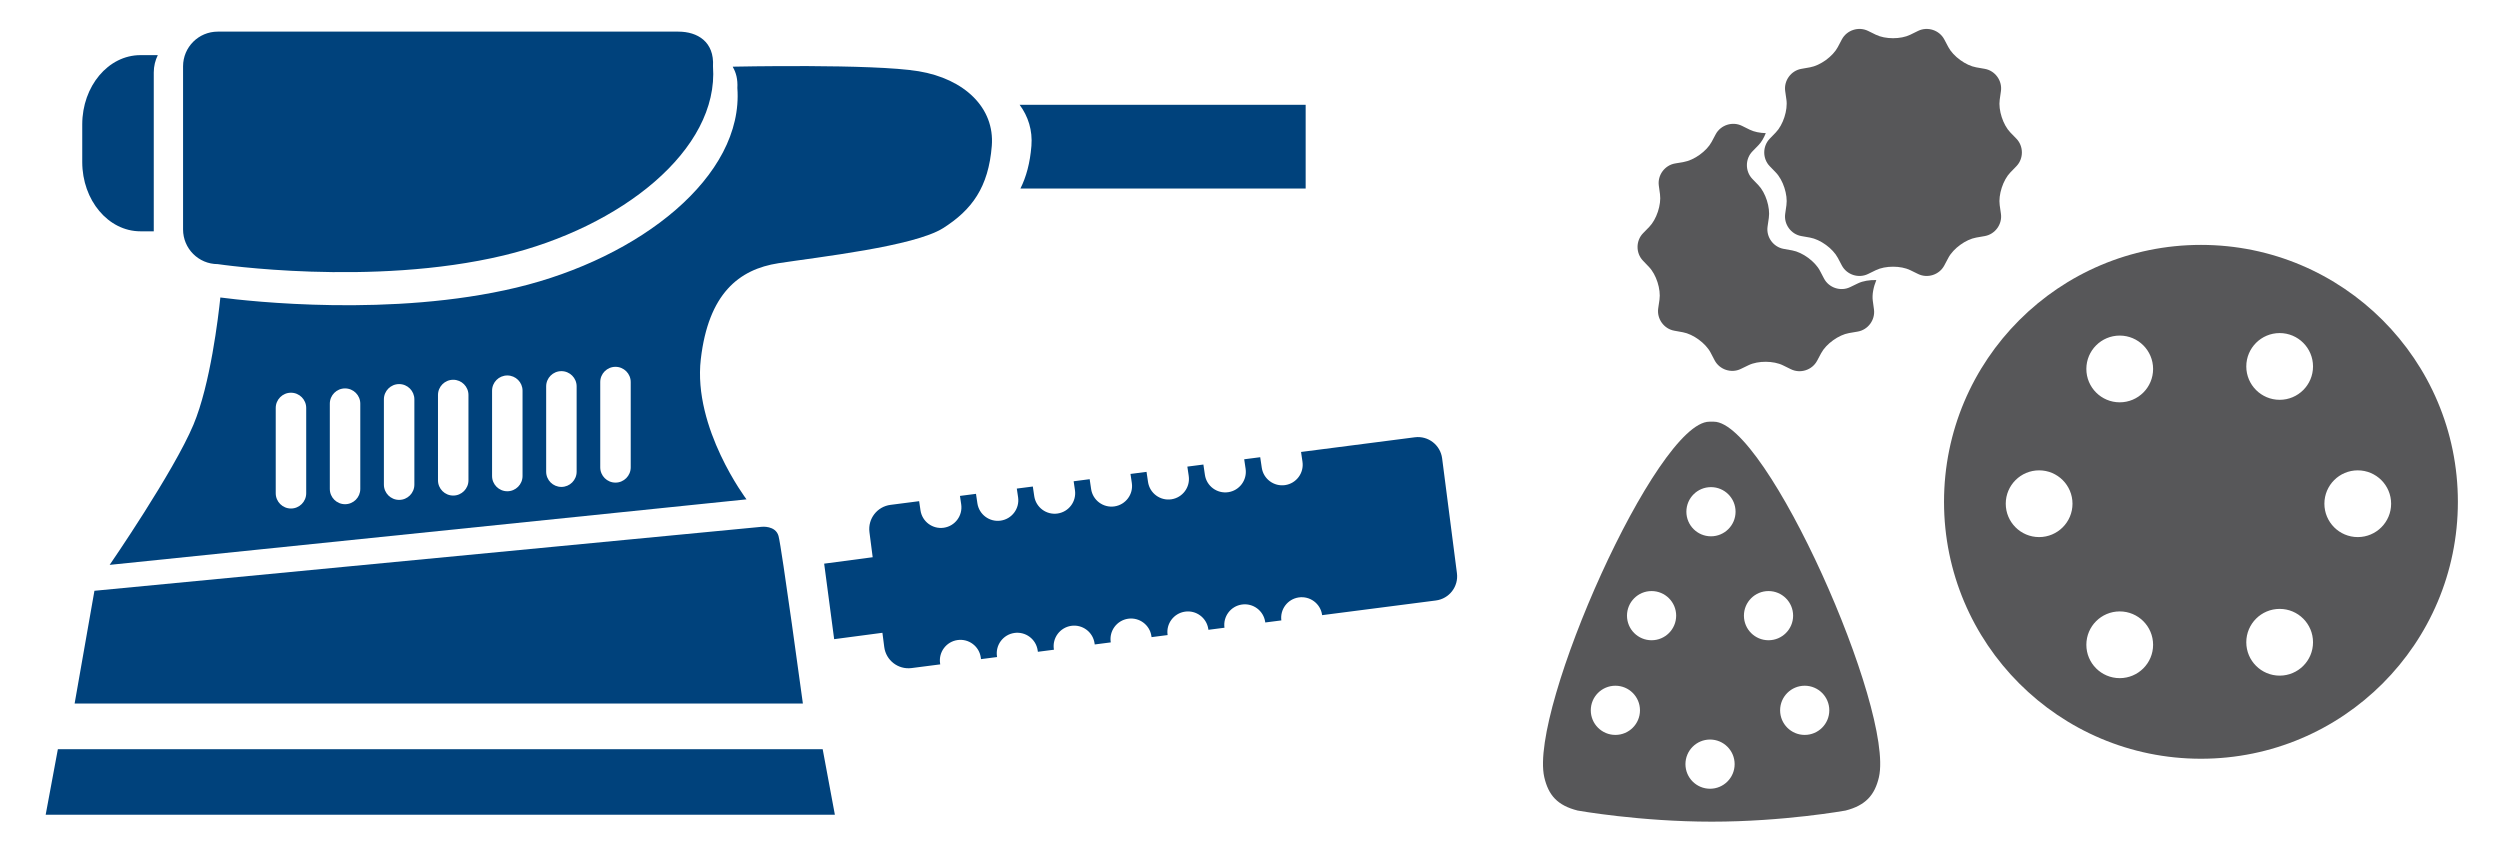 <?xml version="1.0" encoding="utf-8"?>
<!-- Generator: Adobe Illustrator 16.0.0, SVG Export Plug-In . SVG Version: 6.00 Build 0)  -->
<!DOCTYPE svg PUBLIC "-//W3C//DTD SVG 1.1//EN" "http://www.w3.org/Graphics/SVG/1.1/DTD/svg11.dtd">
<svg xmlns="http://www.w3.org/2000/svg" version="1.1" width="350" height="120"><svg xmlns:xlink="http://www.w3.org/1999/xlink" version="1.1" id="Ebene_1" x="0" y="0" width="350" height="120" viewBox="0 0 241.638 83" enable-background="new 0 0 241.638 83" xml:space="preserve">
<path fill="#575759" d="M212.904,23.714c-13.742,0-24.881,11.139-24.881,24.88c0,13.739,11.139,24.878,24.881,24.878  c13.739,0,24.878-11.139,24.878-24.878C237.782,34.854,226.644,23.714,212.904,23.714z M197.233,52.008  c-1.786,0-3.232-1.448-3.232-3.231c0-1.785,1.446-3.231,3.232-3.231c1.784,0,3.231,1.446,3.231,3.231  C200.465,50.56,199.018,52.008,197.233,52.008z M205.037,65.667c-1.785,0-3.231-1.447-3.231-3.23c0-1.787,1.446-3.232,3.231-3.232  s3.232,1.445,3.232,3.232C208.27,64.22,206.822,65.667,205.037,65.667z M205.037,38.958c-1.785,0-3.231-1.446-3.231-3.231  c0-1.785,1.446-3.232,3.231-3.232s3.232,1.447,3.232,3.232C208.27,37.513,206.822,38.958,205.037,38.958z M220.526,65.424  c-1.786,0-3.233-1.447-3.233-3.23c0-1.786,1.447-3.233,3.233-3.233c1.784,0,3.229,1.447,3.229,3.233  C223.756,63.977,222.311,65.424,220.526,65.424z M220.526,38.715c-1.786,0-3.233-1.447-3.233-3.231c0-1.785,1.447-3.232,3.233-3.232  c1.784,0,3.229,1.447,3.229,3.232C223.756,37.268,222.311,38.715,220.526,38.715z M228.087,52.008c-1.784,0-3.231-1.448-3.231-3.231  c0-1.785,1.447-3.231,3.231-3.231c1.785,0,3.231,1.446,3.231,3.231C231.318,50.56,229.872,52.008,228.087,52.008z"/>
<path fill="#575759" d="M165.725,40.833h-0.189H165.5h-0.191c-5.121,0-17.479,27.858-15.996,34.418  c0.404,1.754,1.271,2.742,3.235,3.238c0,0,6.011,1.076,12.987,1.076c6.976,0,12.952-1.076,12.952-1.076  c1.932-0.496,2.829-1.484,3.235-3.238C183.205,68.691,170.849,40.833,165.725,40.833z M156.201,71.164  c-1.315,0-2.383-1.065-2.383-2.381s1.067-2.382,2.383-2.382c1.314,0,2.381,1.066,2.381,2.382S157.516,71.164,156.201,71.164z   M159.705,61.997c-1.315,0-2.381-1.065-2.381-2.381c0-1.314,1.065-2.382,2.381-2.382c1.314,0,2.381,1.067,2.381,2.382  C162.086,60.932,161.02,61.997,159.705,61.997z M165.367,76.376c-1.316,0-2.382-1.066-2.382-2.381c0-1.315,1.065-2.383,2.382-2.383  c1.313,0,2.381,1.067,2.381,2.383C167.748,75.31,166.681,76.376,165.367,76.376z M165.457,51.933c-1.316,0-2.382-1.067-2.382-2.381  c0-1.316,1.065-2.382,2.382-2.382c1.313,0,2.381,1.065,2.381,2.382C167.838,50.865,166.771,51.933,165.457,51.933z M168.647,59.616  c0-1.314,1.065-2.382,2.382-2.382c1.314,0,2.382,1.067,2.382,2.382c0,1.315-1.067,2.381-2.382,2.381  C169.713,61.997,168.647,60.932,168.647,59.616z M174.533,71.164c-1.314,0-2.382-1.065-2.382-2.381s1.067-2.382,2.382-2.382  s2.382,1.066,2.382,2.382S175.848,71.164,174.533,71.164z"/>
<g>
	<polygon fill="#00427C" points="5.38,72.55 79.441,72.55 80.621,78.895 4.2,78.895  "/>
	<path fill="#00427C" d="M7.003,68.124l1.918-10.917l64.619-6.196c0,0,1.328-0.147,1.623,0.885c0.295,1.033,2.36,16.229,2.36,16.229   H7.003z"/>
	<path fill="#00427C" d="M20.859,25.575c-1.853,0-3.355-1.503-3.355-3.356v-15.8c0-1.854,1.503-3.356,3.355-3.356h44.605   c1.853,0,3.495,0.979,3.355,3.356c0.592,8.098-8.892,15.59-20.274,18.317C35.754,27.799,20.859,25.575,20.859,25.575z"/>
	<path fill="#00427C" d="M14.667,7.017c0-0.613,0.148-1.183,0.391-1.678h-1.683c-3.111,0-5.634,3.006-5.634,6.712v3.635   c0,3.707,2.523,6.712,5.634,6.712h1.292V7.017z"/>
	<path fill="#00427C" d="M98.509,10.145c0.838,1.129,1.263,2.48,1.144,3.983c-0.133,1.657-0.498,2.993-1.065,4.131h27.621v-8.114   H98.509z"/>
	<path fill="#00427C" d="M88.735,6.899C84.31,6.161,70.736,6.456,70.736,6.456s0.006,0.021,0.014,0.053   c0.305,0.524,0.477,1.18,0.429,2.012c0.625,8.545-9.382,16.45-21.392,19.327c-12.037,2.883-25.829,1.329-28.673,0.959   c-0.192,1.854-0.968,8.418-2.604,12.319c-1.918,4.574-8.114,13.573-8.114,13.573l61.668-6.344c0,0-5.203-6.889-4.426-13.573   c0.738-6.344,3.688-8.704,7.524-9.294c3.835-0.59,13.13-1.623,15.933-3.393c2.803-1.771,4.402-3.972,4.721-7.967   C96.112,10.439,93.161,7.636,88.735,6.899z M29.428,47.765c0,0.815-0.661,1.476-1.476,1.476s-1.475-0.66-1.475-1.476v-8.261   c0-0.815,0.66-1.476,1.475-1.476s1.476,0.661,1.476,1.476V47.765z M34.665,47.348c0,0.815-0.659,1.476-1.476,1.476   c-0.814,0-1.474-0.66-1.474-1.476v-8.262c0-0.815,0.66-1.475,1.474-1.475c0.816,0,1.476,0.66,1.476,1.475V47.348z M39.902,46.929   c0,0.815-0.66,1.477-1.475,1.477s-1.476-0.661-1.476-1.477v-8.261c0-0.814,0.661-1.476,1.476-1.476s1.475,0.662,1.475,1.476V46.929   z M45.14,46.511c0,0.814-0.662,1.476-1.475,1.476c-0.816,0-1.476-0.661-1.476-1.476V38.25c0-0.816,0.66-1.476,1.476-1.476   c0.813,0,1.475,0.659,1.475,1.476V46.511z M50.377,46.094c0,0.813-0.66,1.476-1.475,1.476s-1.476-0.662-1.476-1.476v-8.262   c0-0.816,0.661-1.475,1.476-1.475s1.475,0.659,1.475,1.475V46.094z M55.615,45.675c0,0.815-0.661,1.475-1.476,1.475   s-1.475-0.659-1.475-1.475v-8.262c0-0.814,0.66-1.474,1.475-1.474s1.476,0.66,1.476,1.474V45.675z M60.852,45.257   c0,0.814-0.661,1.476-1.476,1.476s-1.475-0.661-1.475-1.476v-8.262c0-0.815,0.66-1.475,1.475-1.475s1.476,0.66,1.476,1.475V45.257z   "/>
	<path fill="#00427C" d="M140.857,55.503l-1.434-11.119c-0.166-1.293-1.348-2.207-2.642-2.041l-11.019,1.421l0.139,0.947   c0.16,1.088-0.592,2.102-1.68,2.262c-1.087,0.16-2.1-0.592-2.262-1.68l-0.151-1.02l-1.551,0.2l0.137,0.925   c0.159,1.088-0.594,2.102-1.681,2.262s-2.101-0.59-2.261-1.68l-0.147-0.998l-1.553,0.201l0.134,0.904   c0.16,1.088-0.592,2.102-1.681,2.262c-1.088,0.16-2.1-0.592-2.261-1.68l-0.144-0.977l-1.554,0.2l0.13,0.882   c0.161,1.088-0.593,2.102-1.681,2.262c-1.085,0.16-2.1-0.591-2.261-1.679l-0.141-0.956l-1.551,0.201l0.126,0.861   c0.162,1.088-0.592,2.102-1.68,2.262c-1.087,0.16-2.1-0.592-2.262-1.68l-0.138-0.934l-1.551,0.199l0.125,0.842   c0.16,1.088-0.593,2.101-1.681,2.261c-1.087,0.16-2.1-0.591-2.261-1.679l-0.135-0.914l-1.553,0.2l0.121,0.819   c0.16,1.088-0.592,2.102-1.681,2.262c-1.087,0.16-2.1-0.592-2.261-1.68l-0.131-0.891l-2.774,0.357   c-1.293,0.166-2.206,1.35-2.038,2.643l0.313,2.428l-4.698,0.622l0.968,7.312l4.673-0.617l0.177,1.376   c0.166,1.293,1.349,2.206,2.643,2.04l2.779-0.358l-0.014-0.093c-0.162-1.088,0.591-2.101,1.679-2.261   c1.087-0.16,2.101,0.593,2.261,1.679l0.024,0.166l1.554-0.201l-0.01-0.07c-0.162-1.088,0.591-2.102,1.679-2.262   c1.087-0.16,2.101,0.593,2.261,1.68l0.021,0.143l1.554-0.2l-0.007-0.05c-0.162-1.088,0.59-2.1,1.678-2.262   c1.088-0.16,2.102,0.593,2.262,1.68l0.018,0.122l1.554-0.2l-0.004-0.029c-0.162-1.088,0.59-2.1,1.678-2.262   c1.088-0.158,2.102,0.594,2.261,1.682l0.015,0.1l1.555-0.2l-0.001-0.006c-0.163-1.088,0.591-2.101,1.679-2.261   c1.087-0.162,2.1,0.592,2.261,1.678l0.012,0.079l1.554-0.2c-0.151-1.082,0.597-2.088,1.682-2.246   c1.085-0.16,2.101,0.592,2.261,1.68l0.008,0.057l1.557-0.2c-0.139-1.073,0.605-2.067,1.682-2.225   c1.086-0.16,2.102,0.593,2.262,1.679l0.006,0.037l11.014-1.421C140.113,57.979,141.026,56.797,140.857,55.503z"/>
</g>
<path fill="#575759" d="M181.424,3.364c0.916,0.448,2.414,0.448,3.33,0l0.76-0.373c0.916-0.446,2.056-0.076,2.533,0.824l0.396,0.748  c0.478,0.9,1.688,1.78,2.691,1.957l0.834,0.147c1.004,0.175,1.709,1.144,1.566,2.153l-0.119,0.838  c-0.141,1.007,0.322,2.433,1.028,3.166l0.59,0.608c0.707,0.731,0.707,1.931,0,2.662l-0.59,0.608  c-0.706,0.732-1.169,2.157-1.028,3.166l0.119,0.838c0.143,1.01-0.563,1.978-1.566,2.154l-0.834,0.146  c-1.003,0.177-2.214,1.057-2.691,1.957l-0.396,0.747c-0.478,0.9-1.617,1.271-2.533,0.822l-0.76-0.371  c-0.916-0.447-2.414-0.447-3.33,0l-0.76,0.371c-0.916,0.449-2.055,0.078-2.533-0.822l-0.395-0.747  c-0.479-0.9-1.691-1.78-2.694-1.957l-0.834-0.146c-1.005-0.176-1.707-1.145-1.565-2.154l0.119-0.838  c0.143-1.009-0.32-2.434-1.028-3.166l-0.588-0.608c-0.709-0.731-0.709-1.931,0-2.662l0.588-0.608  c0.708-0.733,1.171-2.159,1.028-3.166l-0.119-0.838c-0.142-1.009,0.561-1.978,1.565-2.153l0.834-0.147  c1.003-0.177,2.216-1.057,2.694-1.957l0.395-0.748c0.479-0.9,1.617-1.271,2.533-0.824L181.424,3.364z"/>
<path fill="#575759" d="M181.468,27.119c-0.642-0.017-1.289,0.083-1.776,0.317l-0.762,0.368c-0.918,0.444-2.056,0.068-2.529-0.836  l-0.393-0.749c-0.471-0.903-1.682-1.788-2.685-1.972l-0.833-0.149c-1.002-0.181-1.701-1.153-1.553-2.163l0.121-0.836  c0.148-1.009-0.307-2.436-1.012-3.172l-0.587-0.609c-0.704-0.737-0.698-1.936,0.015-2.663l0.59-0.607  c0.287-0.293,0.518-0.709,0.701-1.156c-0.563-0.016-1.124-0.121-1.553-0.333l-0.758-0.375c-0.912-0.451-2.055-0.085-2.537,0.811  l-0.398,0.747c-0.482,0.897-1.699,1.771-2.704,1.943l-0.834,0.143c-1.005,0.171-1.713,1.136-1.575,2.146l0.115,0.838  c0.137,1.008-0.333,2.431-1.045,3.162l-0.59,0.604c-0.714,0.729-0.72,1.929-0.014,2.663l0.584,0.612  c0.706,0.735,1.162,2.163,1.014,3.17l-0.123,0.839c-0.146,1.007,0.551,1.98,1.555,2.16l0.832,0.151  c1.004,0.182,2.211,1.067,2.686,1.97l0.391,0.749c0.476,0.903,1.612,1.28,2.529,0.835l0.762-0.368  c0.918-0.442,2.416-0.434,3.329,0.018l0.759,0.373c0.914,0.453,2.057,0.088,2.538-0.809l0.399-0.746  c0.482-0.898,1.696-1.771,2.701-1.944l0.834-0.143c1.004-0.169,1.714-1.136,1.577-2.146l-0.114-0.838  C181.043,28.521,181.195,27.78,181.468,27.119z"/>
</svg></svg>
